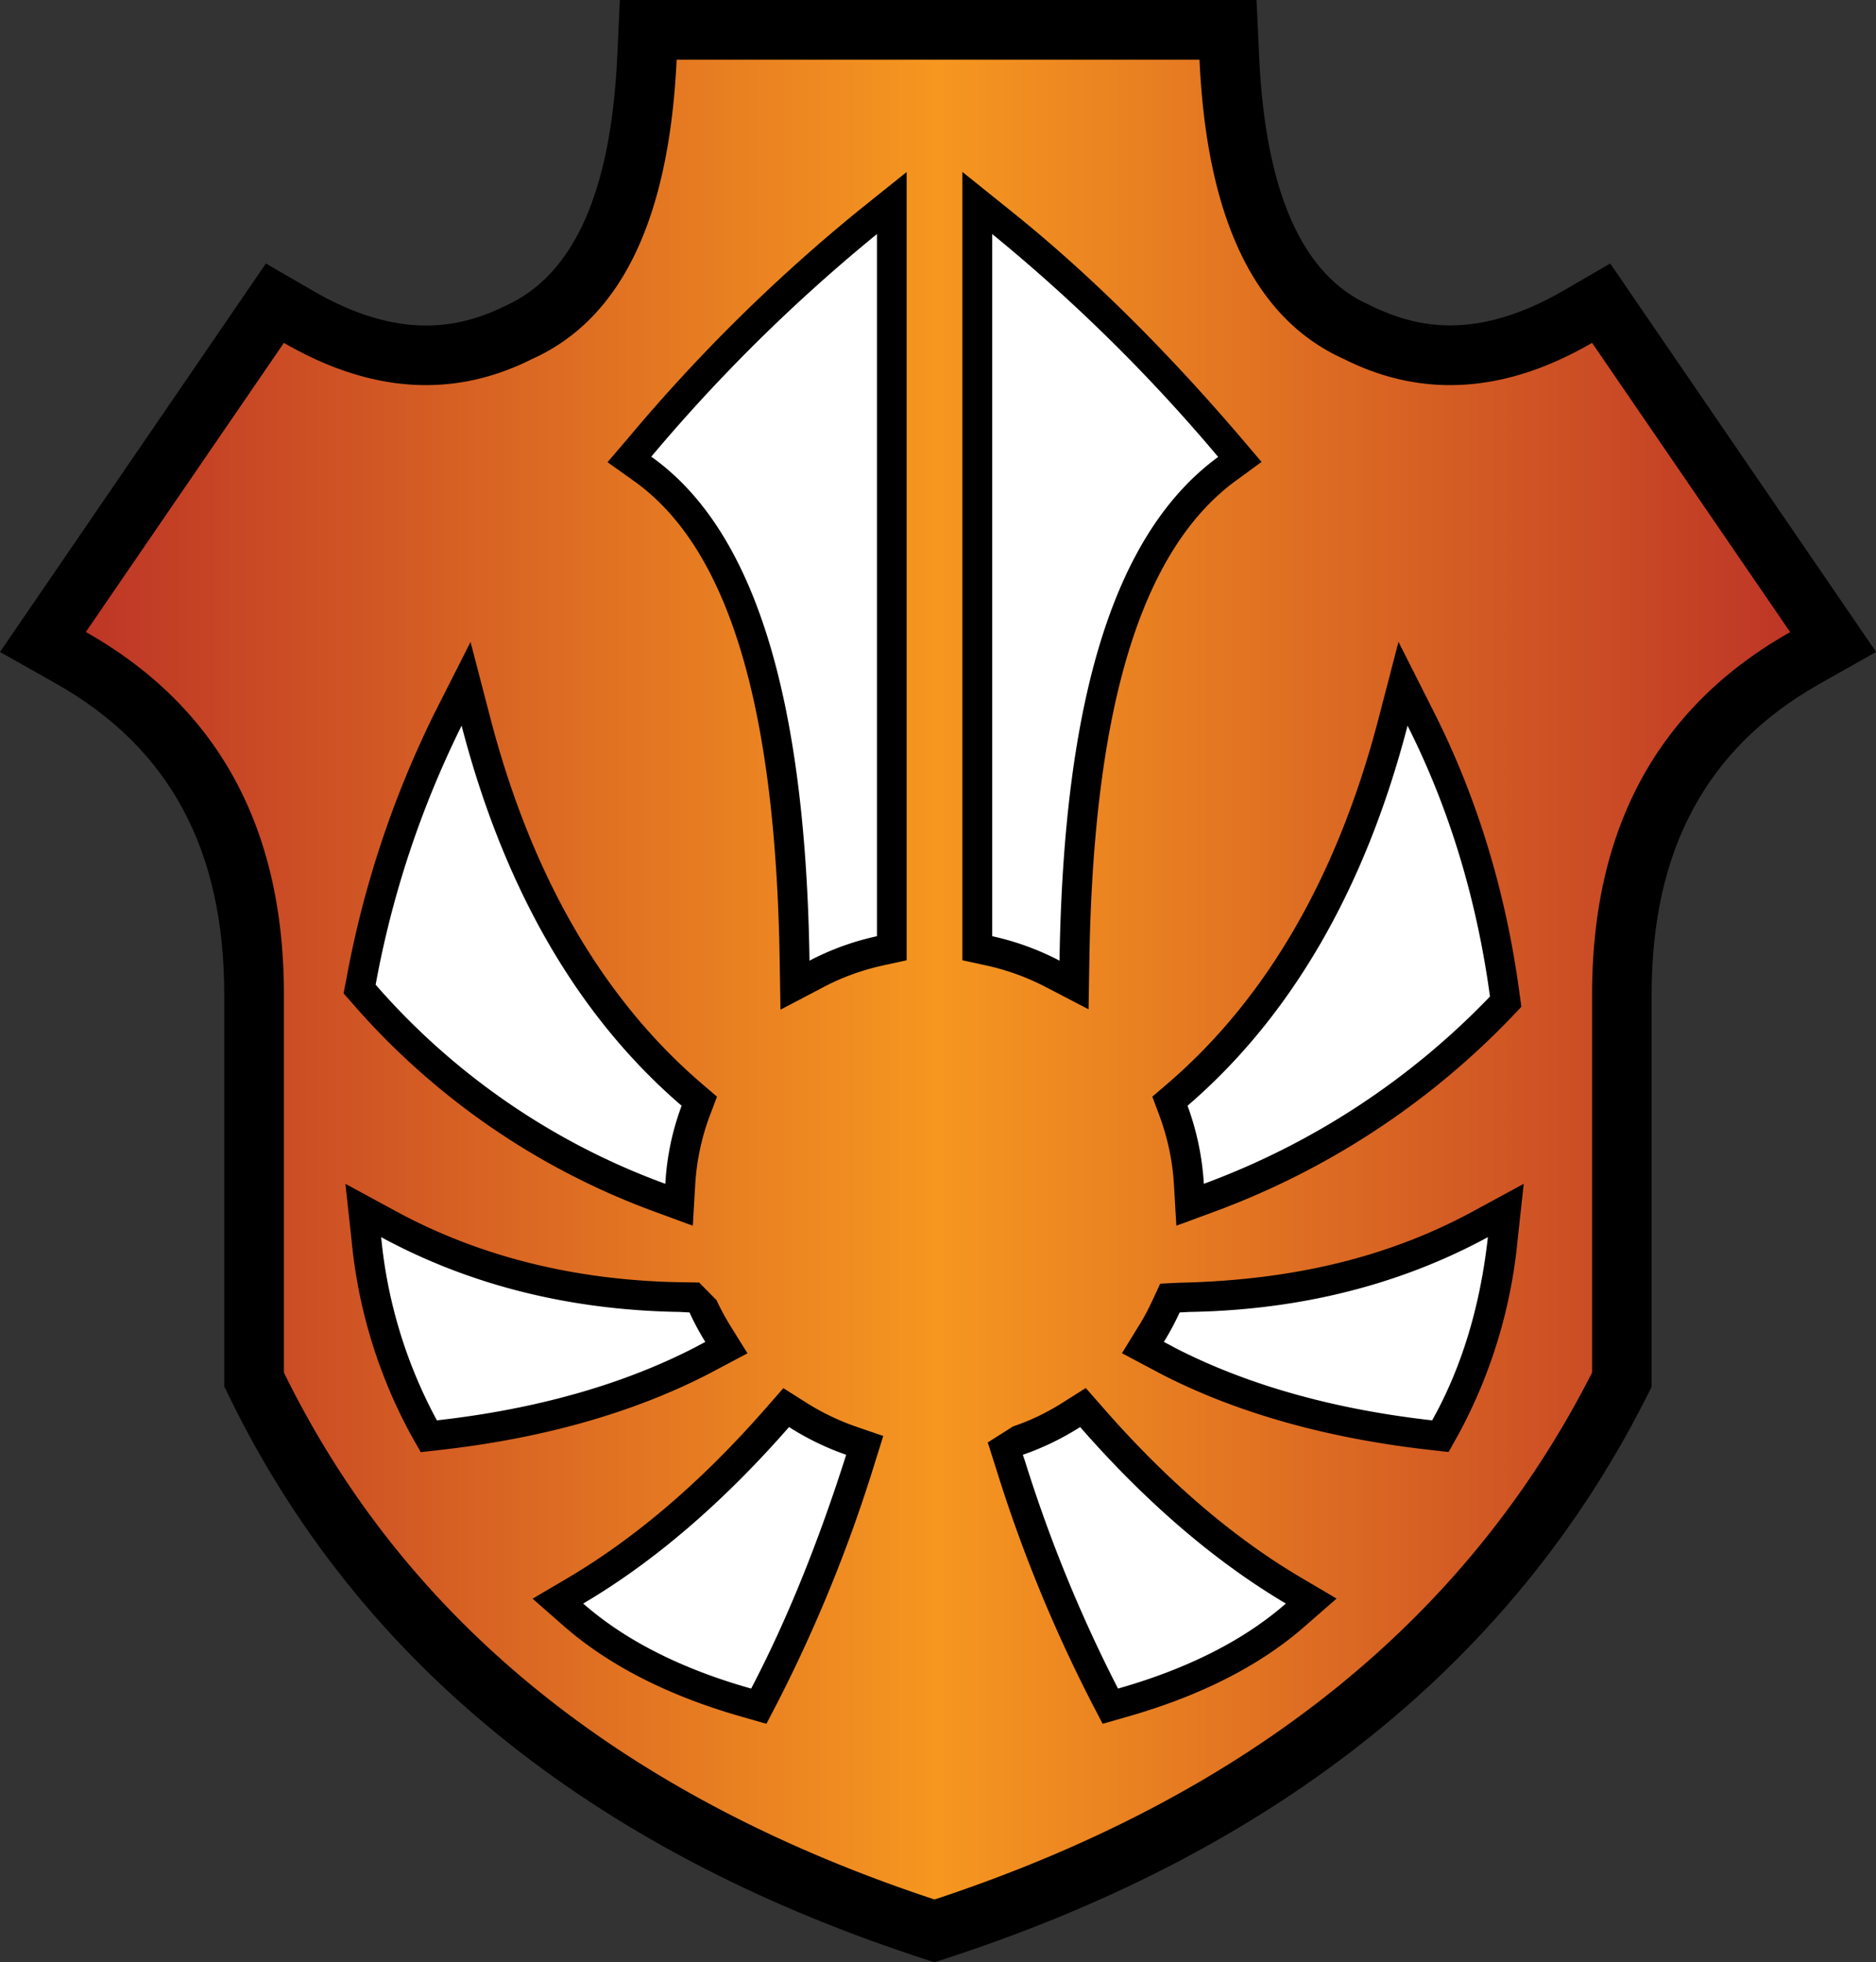 <?xml version="1.0" encoding="utf-8"?><!DOCTYPE svg PUBLIC "-//W3C//DTD SVG 1.1//EN" "http://www.w3.org/Graphics/SVG/1.1/DTD/svg11.dtd"><svg xmlns="http://www.w3.org/2000/svg" width="14.273" height="14.931" viewBox="-0.653 -0.454 14.273 14.931"><rect x="-0.653" y="-0.454" width="14.273" height="14.931" fill="#333333" stroke="none"/><path d="M6.314 14.431c-2.485-.822-4.24-2.249-5.215-4.241l-.046-.094V7.114c0-1.104-.417-1.877-1.276-2.364l-.43-.243L1.37 1.551l.364.211c.298.173.585.261.853.261.205 0 .402-.049.603-.149.524-.234.805-.869.853-1.895l.02-.433h4.844l.02.433c.047 1.025.327 1.659.833 1.885.219.109.416.158.621.158.268 0 .555-.088.853-.26l.364-.211 2.023 2.956-.431.243c-.859.486-1.277 1.26-1.277 2.364v2.985l-.049.097c-1.01 1.989-2.781 3.414-5.265 4.235l-.143.047-.142-.047z"/><linearGradient id="afqa" gradientUnits="userSpaceOnUse" x1="0" y1="7" x2="12.967" y2="7"><stop offset="0" stop-color="#be3626"/><stop offset=".5" stop-color="#f69720"/><stop offset="1" stop-color="#be3626"/></linearGradient><path fill="url(#afqa)" d="M11.46 2.155c-.659.382-1.288.424-1.886.124C8.896 1.976 8.528 1.216 8.473 0H4.495c-.057 1.216-.424 1.976-1.102 2.279-.598.3-1.226.258-1.886-.124L0 4.355c1.004.568 1.507 1.488 1.507 2.758V9.99c.923 1.887 2.573 3.224 4.95 4.01 2.377-.786 4.045-2.123 5.003-4.01V7.114c0-1.271.503-2.19 1.507-2.758L11.46 2.155zM1.982 6.997a7.686 7.686 0 01.674-2.031l.271-.535.151.58c.312 1.196.851 2.13 1.604 2.777l.12.103-.056.148c-.063.17-.1.347-.11.527l-.018.307-.288-.106a5.588 5.588 0 01-2.296-1.579l-.073-.083.021-.108zm.715 3.582l-.149.017-.074-.131a3.857 3.857 0 01-.452-1.48l-.047-.431.381.207c.638.347 1.367.528 2.167.542l.143.002.133.135c.031.068.067.133.106.197l.129.207-.306.162c-.573.293-1.256.486-2.031.573zm3.304.105a11.282 11.282 0 01-.738 1.816l-.085.163L5 12.612c-.563-.159-1.022-.393-1.366-.695l-.235-.206.27-.159c.518-.306 1.026-.742 1.51-1.297l.128-.146.164.104c.124.079.254.142.387.188l.209.072-.066.211zm.245-3.831l-.179.039c-.159.035-.313.09-.456.166l-.326.171-.006-.369c-.03-1.95-.393-3.145-1.109-3.654l-.201-.143.161-.188A12.962 12.962 0 015.877 1.15l.368-.295v5.998zm3.59-1.842l.151-.581.271.537c.327.648.546 1.366.649 2.132l.015.108-.075.079a6.019 6.019 0 01-2.263 1.481l-.287.106-.018-.307a1.815 1.815 0 00-.11-.528l-.055-.147.12-.103c.752-.647 1.291-1.581 1.602-2.777zM6.669 6.853V.854l.368.296c.58.464 1.169 1.045 1.75 1.725l.158.186-.197.144c-.719.528-1.083 1.723-1.113 3.654l-.006.367-.325-.169a1.824 1.824 0 00-.456-.165l-.179-.039zm2.61 5.064c-.343.303-.803.536-1.365.695l-.178.051-.085-.164a11.05 11.05 0 01-.722-1.766l-.067-.211.193-.122c.134-.045.264-.108.388-.188l.165-.104.128.146c.485.556.993.992 1.51 1.297l.27.159-.237.207zm1.614-2.933a3.875 3.875 0 01-.451 1.479l-.074.132-.149-.017c-.776-.088-1.46-.28-2.031-.573l-.305-.162.126-.205c.04-.063.075-.13.107-.199l.058-.125.137-.007c.882-.018 1.61-.199 2.248-.546l.381-.207-.047.43z"/><path fill="#FFF" d="M5.062 12.395c-.532-.15-.96-.368-1.278-.647.538-.317 1.063-.768 1.566-1.343.137.087.282.158.435.211-.218.685-.457 1.27-.723 1.779zm2.791 0a10.899 10.899 0 01-.707-1.729l-.017-.05c.153-.053.299-.124.436-.211.503.575 1.028 1.025 1.565 1.343-.317.278-.746.496-1.277.647zm2.39-2.041c-.748-.084-1.405-.269-1.953-.55a4.35 4.35 0 00-.088-.047 2.08 2.08 0 00.12-.224l.075-.004c.836-.014 1.599-.205 2.27-.569-.058.527-.2.994-.424 1.394zm-7.572 0a3.652 3.652 0 01-.424-1.394c.671.364 1.434.556 2.272.569l.074.004c.035.077.075.151.12.224l-.088.047c-.547.28-1.204.466-1.954.55zm1.738-1.8a5.353 5.353 0 01-2.204-1.515 7.439 7.439 0 01.654-1.971c.323 1.243.885 2.214 1.674 2.892-.071.19-.113.39-.124.594zm4.097 0a2.07 2.07 0 00-.124-.594c.788-.678 1.351-1.649 1.674-2.892.315.625.526 1.316.627 2.061a5.799 5.799 0 01-2.177 1.425zm-3-1.698c-.031-2.025-.426-3.282-1.204-3.835a12.852 12.852 0 011.717-1.694V6.67a2.033 2.033 0 00-.513.186zm1.902 0a2.044 2.044 0 00-.512-.186V1.327a12.937 12.937 0 011.719 1.696c-.787.576-1.176 1.829-1.207 3.833z"/></svg>